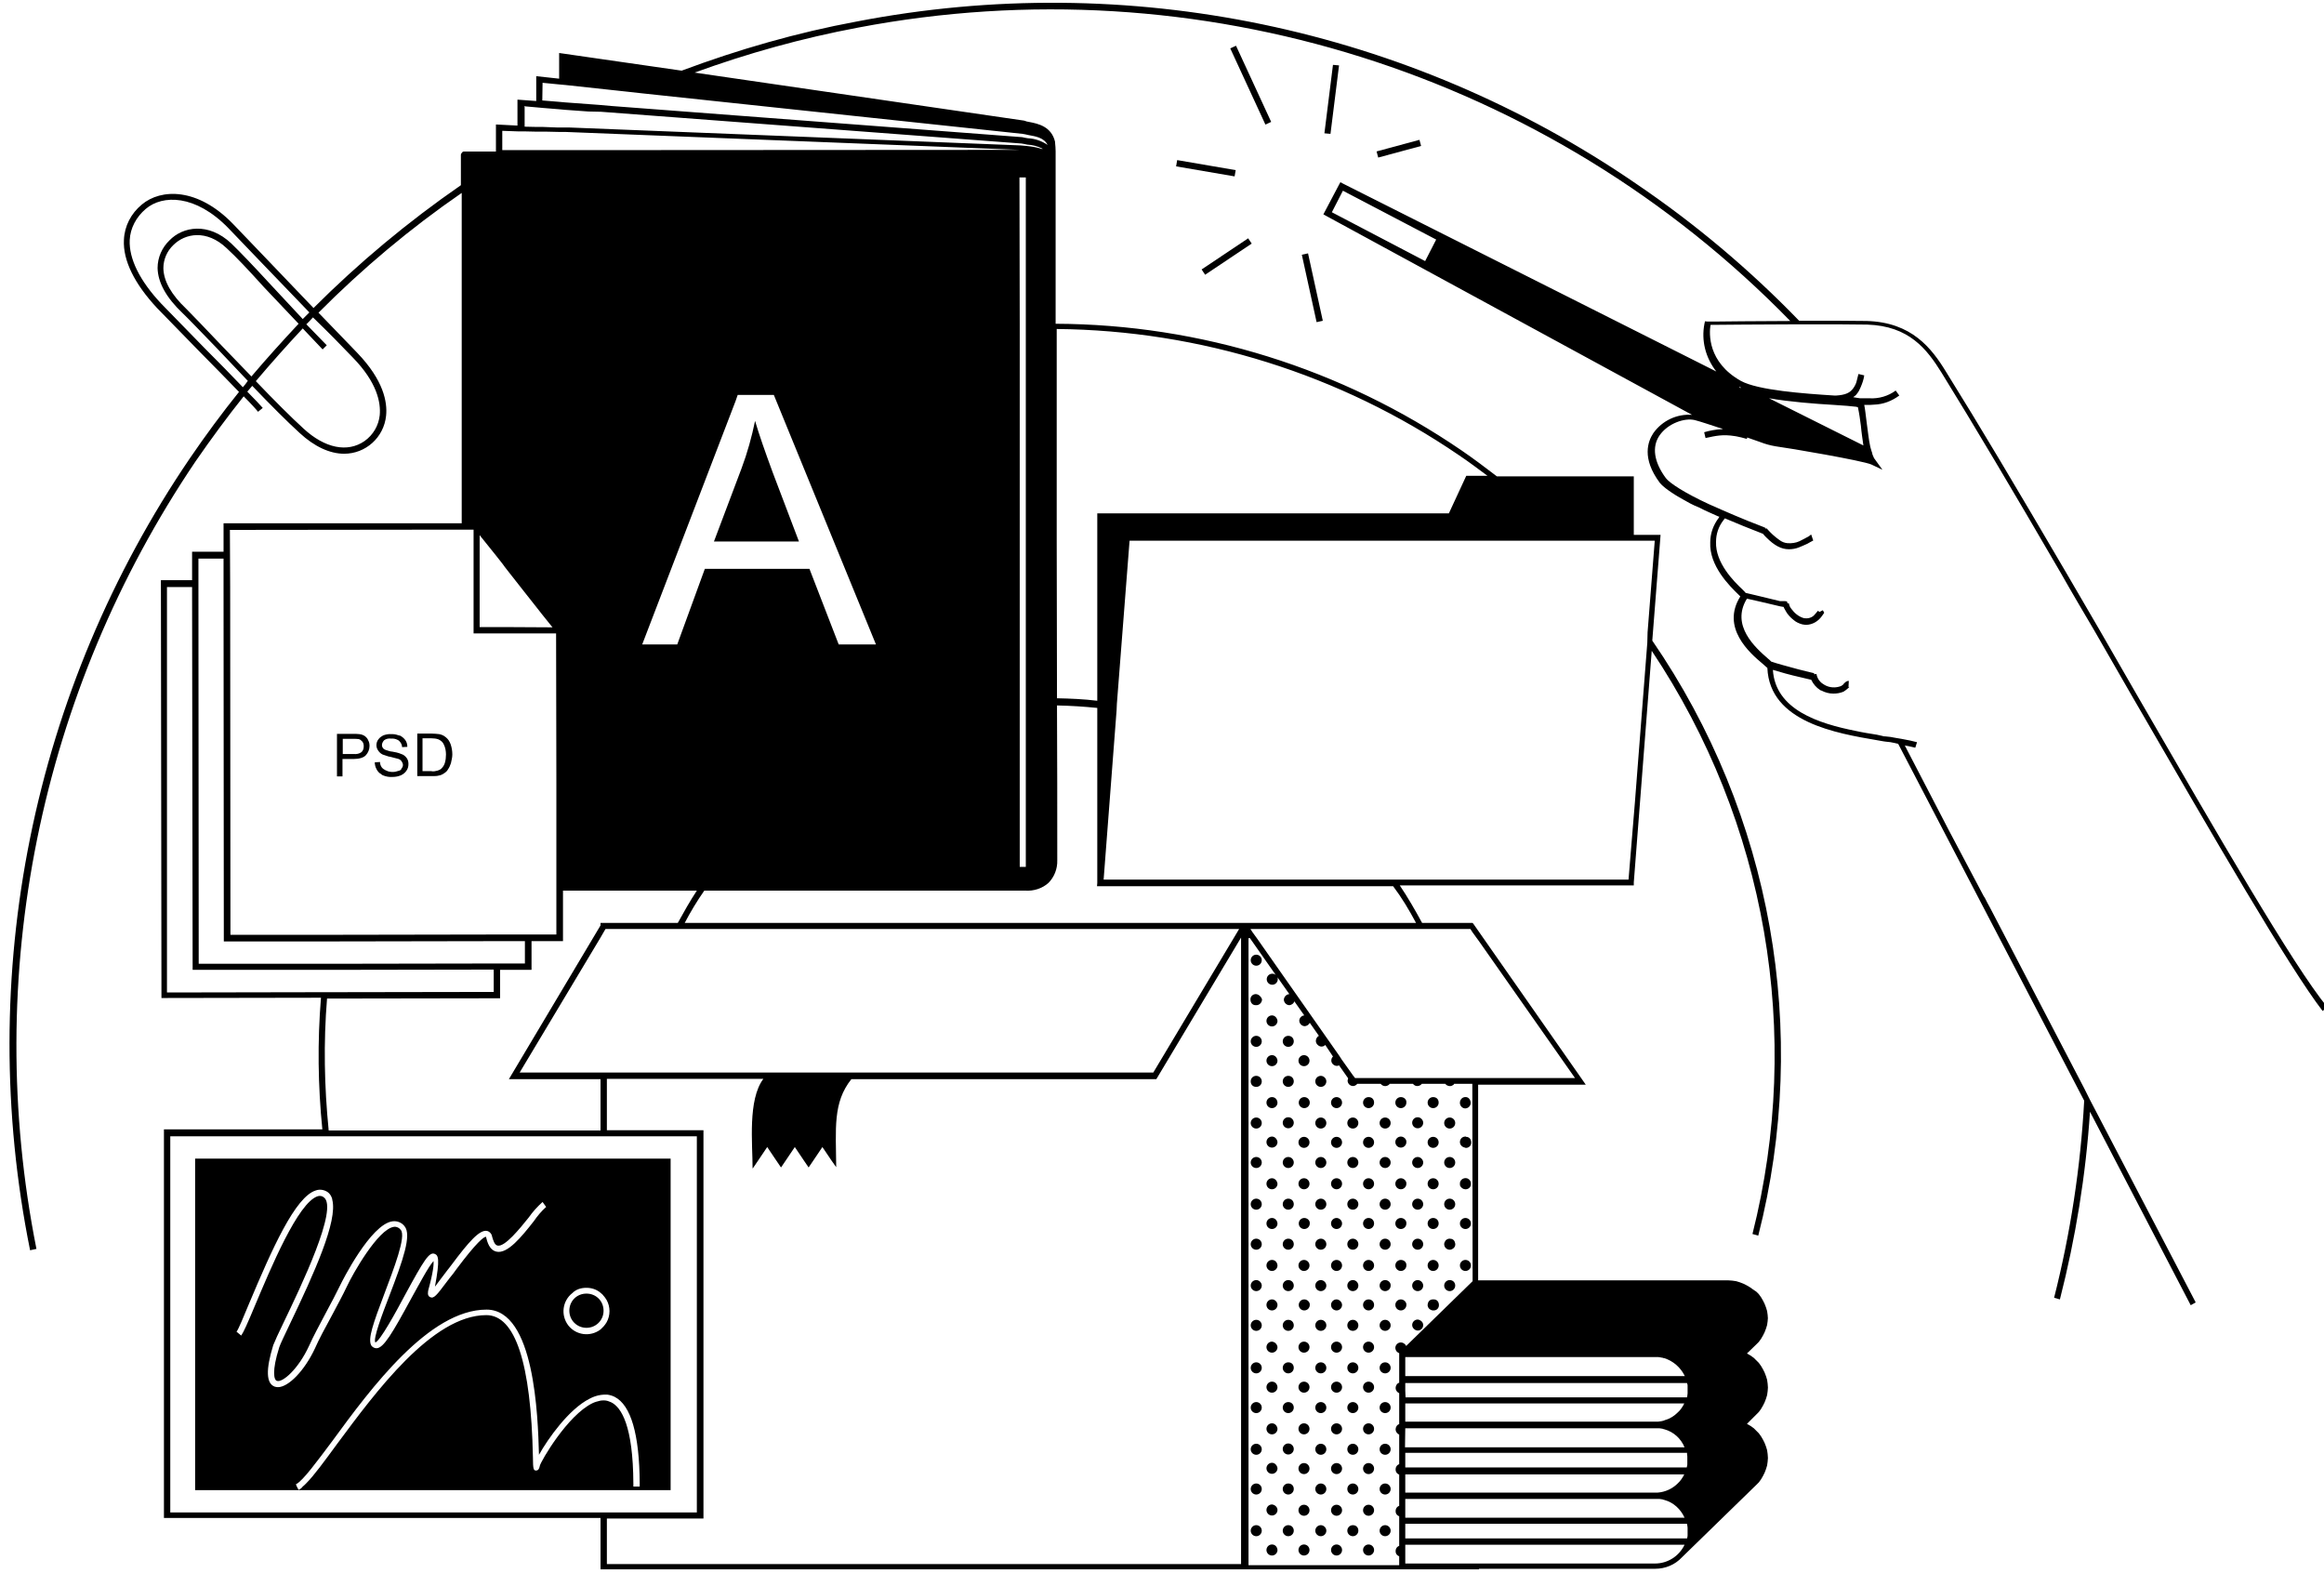 <svg enable-background="new 0 0 842.1 569.8" viewBox="0 0 842.1 569.8" xmlns="http://www.w3.org/2000/svg"><path d="m289.5 196.2-9.5-25c-2.8-7.6-5-13.9-6.4-18.7-1.2 5.8-2.8 11.6-4.9 17.2l-10 26.5z"/><path d="m519.3 470.8c-.2 0-.5 0-.7.1-.8.2-1.3 1.1-1.3 1.9 0 .2 0 .4.1.6.2.8 1.1 1.4 1.9 1.4 1.1.1 2.1-.7 2.1-1.9s-.7-2.1-1.9-2.1c0 0-.1 0-.2 0z"/><path d="m460.9 545.1c-1.1 0-2 .9-2 2s.9 2 2 2 2-.9 2-2c0-1-.9-1.9-2-2z"/><path d="m514.8 478.5c-.4-.2-.7-.4-1.1-.4-1.1 0-2 .9-2 2 0 .8.5 1.4 1.2 1.8.2.1.6.2.8.2 1.1 0 2-.9 2-2 0-.6-.3-1.2-.9-1.6z"/><path d="m531.8 427c-1.1-.4-2.3.1-2.7 1.2-.1.2-.1.5-.1.7s0 .6.1.8c.4.7 1.1 1.2 1.9 1.2h.2c1.1-.1 1.8-.9 1.8-2 0-.8-.4-1.5-1.2-1.9z"/><path d="m460.9 530c-1.1 0-2 .9-2 2s.9 2 2 2 2-.9 2-2c-.1-1-.9-2-2-2z"/><circle cx="495.9" cy="561.6" r="2"/><circle cx="490.2" cy="421.2" r="2"/><circle cx="490.2" cy="406.9" r="2"/><path d="m460.9 559.6c-1.1 0-2 .9-2 2s.9 2 2 2 2-.9 2-2c-.1-1.2-.9-2-2-2z"/><path d="m490.2 463.8c-1.1 0-2 .9-2 2s.9 2 2 2 2-.9 2-2c0-1-.8-2-2-2z"/><circle cx="490.2" cy="450.8" r="2"/><circle cx="490.2" cy="436.3" r="2"/><path d="m490.2 552.6c-1.1 0-2 .9-2 2s.9 2 2 2 2-.9 2-2c0-1.2-.8-2-2-2z"/><path d="m484.3 397.5c-1.1 0-2 .9-2 2s.9 2 2 2 2-.9 2-2c0-1.2-1-2-2-2z"/><circle cx="490.2" cy="525.1" r="2"/><path d="m460.9 515.7c-1.1 0-2 .9-2 2s.9 2 2 2 2-.9 2-2c-.1-1.1-.9-2-2-2z"/><circle cx="484.3" cy="413.9" r="2"/><circle cx="484.3" cy="428.9" r="2"/><circle cx="490.2" cy="539.5" r="2"/><path d="m460.9 470.8c-1.1 0-2 .9-2 2s.9 2 2 2 2-.9 2-2c0-1-.9-2-2-2z"/><path d="m460.9 486.1c-1.1 0-2 .9-2 2s.9 2 2 2 2-.9 2-2c-.1-1-.9-1.9-2-2z"/><path d="m460.9 500.6c-1.1 0-2 .9-2 2s.9 2 2 2 2-.9 2-2c-.1-1.2-.9-2-2-2z"/><circle cx="490.2" cy="480.2" r="2"/><circle cx="490.2" cy="495.6" r="2"/><circle cx="490.2" cy="510" r="2"/><path d="m495.9 470.8c-1.1 0-2 .9-2 2s.9 2 2 2 2-.9 2-2-.8-2-2-2z"/><path d="m501.9 463.8c-1.1 0-2 .9-2 2s.9 2 2 2 2-.9 2-2c.1-1-.8-2-2-2z"/><circle cx="501.9" cy="450.8" r="2"/><circle cx="501.9" cy="436.3" r="2"/><circle cx="501.9" cy="510" r="2"/><circle cx="501.9" cy="421.2" r="2"/><circle cx="501.9" cy="480.2" r="2"/><circle cx="501.9" cy="495.6" r="2"/><path d="m531 441.3c-1.1 0-2 .9-2 2s.9 2 2 2 2-.9 2-2c0-1.1-.9-2-2-2z"/><circle cx="455.2" cy="347.9" r="2"/><circle cx="501.9" cy="406.9" r="2"/><path d="m455.2 360.2c-1.1-.1-2.1.7-2.1 1.9s.7 2.1 1.9 2.1h.4c1.1-.1 1.9-1.1 1.9-2.1-.3-1-1.2-1.8-2.1-1.9z"/><circle cx="495.9" cy="547.2" r="2"/><path d="m525.3 463.8c-1.1 0-2 .9-2 2s.9 2 2 2 2-.9 2-2-.8-2-2-2z"/><circle cx="531" cy="458.5" r="2"/><circle cx="501.9" cy="525.1" r="2"/><path d="m484.3 441.3c-1.1 0-2 .9-2 2s.9 2 2 2 2-.9 2-2c0-1.1-1-2-2-2z"/><circle cx="495.9" cy="458.5" r="2"/><circle cx="495.9" cy="502.6" r="2"/><circle cx="495.9" cy="532.1" r="2"/><circle cx="495.9" cy="517.7" r="2"/><circle cx="495.9" cy="488.1" r="2"/><path d="m495.9 441.3c-1.1 0-2 .9-2 2s.9 2 2 2 2-.9 2-2c0-1.1-.8-2-2-2z"/><circle cx="501.9" cy="554.6" r="2"/><circle cx="501.9" cy="539.5" r="2"/><path d="m495.9 397.5c-1.1 0-2 .9-2 2s.9 2 2 2 2-.9 2-2c0-1.2-.8-2-2-2z"/><circle cx="495.9" cy="428.9" r="2"/><circle cx="495.9" cy="413.9" r="2"/><circle cx="478.6" cy="480.2" r="2"/><path d="m466.8 375.3c-1.1 0-2 .9-2 2s.9 2 2 2 2-.9 2-2-.8-2-2-2z"/><circle cx="472.5" cy="561.6" r="2"/><path d="m466.8 389.8c-1.1 0-2 .9-2 2s.9 2 2 2 2-.9 2-2-.8-2-2-2z"/><path d="m466.8 434.3c-1.1 0-2 .9-2 2s.9 2 2 2 2-.9 2-2c0-1.1-.8-2-2-2z"/><path d="m472.6 441.3c-1.1 0-2 .9-2 2s.9 2 2 2 2-.9 2-2c.1-1.1-.9-2-2-2z"/><path d="m466.8 419.2c-1.1 0-2 .9-2 2s.9 2 2 2 2-.9 2-2c0-1-.8-2-2-2z"/><circle cx="472.5" cy="547.2" r="2"/><circle cx="472.5" cy="488.1" r="2"/><path d="m472.6 470.8c-1.1 0-2 .9-2 2s.9 2 2 2 2-.9 2-2c.1-1-.9-2-2-2z"/><circle cx="472.5" cy="532.1" r="2"/><circle cx="472.5" cy="458.5" r="2"/><circle cx="472.5" cy="502.6" r="2"/><circle cx="472.5" cy="517.7" r="2"/><path d="m466.8 404.8c-1.1 0-2 .9-2 2s.9 2 2 2 2-.9 2-2c0-1-.8-2-2-2z"/><path d="m460.9 382.3c-1.1 0-2 .9-2 2s.9 2 2 2 2-.9 2-2c-.1-1.1-.9-2-2-2z"/><path d="m460.9 367.9c-1.1 0-2 .9-2 2s.9 2 2 2 2-.9 2-2c-.1-1-.9-2-2-2z"/><path d="m460.9 397.5c-1.1 0-2 .9-2 2s.9 2 2 2 2-.9 2-2c-.1-1.2-.9-2-2-2z"/><path d="m466.8 448.8c-1.1 0-2 .9-2 2s.9 2 2 2 2-.9 2-2c0-1.1-.8-2-2-2z"/><path d="m460.9 411.8c-1.1 0-2 .9-2 2s.9 2 2 2 2-.9 2-2c-.1-1-.9-2-2-2z"/><path d="m466.8 552.6c-1.1 0-2 .9-2 2s.9 2 2 2 2-.9 2-2-.8-2-2-2z"/><path d="m460.9 426.9c-1.1 0-2 .9-2 2s.9 2 2 2 2-.9 2-2c-.1-1-.9-2-2-2z"/><path d="m466.8 493.6c-1.1 0-2 .9-2 2s.9 2 2 2 2-.9 2-2c0-1.2-.8-2-2-2z"/><path d="m466.8 537.5c-1.1 0-2 .9-2 2s.9 2 2 2 2-.9 2-2c0-1.2-.8-2-2-2z"/><path d="m466.8 463.8c-1.1 0-2 .9-2 2s.9 2 2 2 2-.9 2-2-.8-2-2-2z"/><path d="m466.8 478.2c-1.1 0-2 .9-2 2s.9 2 2 2 2-.9 2-2c0-1.1-.8-2-2-2z"/><path d="m466.8 508c-1.1 0-2 .9-2 2s.9 2 2 2 2-.9 2-2c0-1.1-.8-2-2-2z"/><path d="m466.8 523c-1.1 0-2 .9-2 2s.9 2 2 2 2-.9 2-2c0-1-.8-2-2-2z"/><path d="m460.9 456.5c-1.1 0-2 .9-2 2s.9 2 2 2 2-.9 2-2c-.1-1.2-.9-2-2-2z"/><circle cx="484.3" cy="547.2" r="2"/><path d="m478.6 389.8c-1.1 0-2 .9-2 2s.9 2 2 2 2-.9 2-2-1-2-2-2z"/><circle cx="478.6" cy="406.9" r="2"/><circle cx="472.5" cy="428.9" r="2"/><circle cx="484.3" cy="458.5" r="2"/><circle cx="484.3" cy="561.6" r="2"/><path d="m484.3 470.8c-1.1 0-2 .9-2 2s.9 2 2 2 2-.9 2-2c0-1-1-2-2-2z"/><circle cx="484.3" cy="488.1" r="2"/><circle cx="484.3" cy="517.7" r="2"/><circle cx="484.3" cy="532.1" r="2"/><circle cx="484.3" cy="502.6" r="2"/><circle cx="472.5" cy="384.3" r="2"/><path d="m478.6 552.6c-1.1 0-2 .9-2 2s.9 2 2 2 2-.9 2-2-1-2-2-2z"/><circle cx="478.6" cy="539.5" r="2"/><circle cx="472.5" cy="413.9" r="2"/><circle cx="478.6" cy="525.1" r="2"/><path d="m472.6 397.5c-1.1 0-2 .9-2 2s.9 2 2 2 2-.9 2-2-.9-2-2-2z"/><circle cx="478.6" cy="510" r="2"/><path d="m478.6 463.8c-1.1 0-2 .9-2 2s.9 2 2 2 2-.9 2-2-1-2-2-2z"/><circle cx="478.6" cy="450.8" r="2"/><circle cx="478.6" cy="436.3" r="2"/><circle cx="455.2" cy="377.3" r="2"/><circle cx="478.6" cy="495.6" r="2"/><circle cx="478.6" cy="421.2" r="2"/><path d="m507.6 470.8c-1.1 0-2 .9-2 2s.9 2 2 2 2-.9 2-2c.1-1-.9-2-2-2z"/><path d="m507.6 426.9c-1.1 0-2 .9-2 2s.9 2 2 2 2-.9 2-2c.1-1-.9-2-2-2z"/><path d="m507.6 441.3c-1.1 0-2 .9-2 2s.9 2 2 2 2-.9 2-2c.1-1.1-.9-2-2-2z"/><path d="m507.6 411.8c-1.1 0-2 .9-2 2s.9 2 2 2 2-.9 2-2c.1-1-.9-2-2-2z"/><path d="m507.6 456.5c-1.1 0-2 .9-2 2s.9 2 2 2 2-.9 2-2c.1-1.2-.9-2-2-2z"/><path d="m507.6 397.5c-1.1 0-2 .9-2 2s.9 2 2 2 2-.9 2-2c.1-1.2-.9-2-2-2z"/><path d="m513.7 463.8c-1.1 0-2 .9-2 2s.9 2 2 2 2-.9 2-2c0-1-.9-2-2-2z"/><circle cx="455.2" cy="525.1" r="2"/><circle cx="455.2" cy="510" r="2"/><circle cx="455.2" cy="495.6" r="2"/><path d="m460.9 441.3c-1.1 0-2 .9-2 2s.9 2 2 2 2-.9 2-2c-.1-1.1-.9-2-2-2z"/><circle cx="519.3" cy="413.9" r="2"/><circle cx="455.2" cy="554.6" r="2"/><circle cx="525.3" cy="406.9" r="2"/><path d="m513.7 404.8c-1.1 0-2 .9-2 2s.9 2 2 2 2-.9 2-2c0-1-.9-2-2-2z"/><circle cx="519.3" cy="458.5" r="2"/><path d="m519.3 441.3c-1.1 0-2 .9-2 2s.9 2 2 2 2-.9 2-2c0-1.1-.8-2-2-2z"/><circle cx="525.3" cy="436.3" r="2"/><circle cx="519.3" cy="428.9" r="2"/><path d="m519.3 397.5c-1.1 0-2 .9-2 2s.9 2 2 2 2-.9 2-2c0-1.2-.8-2-2-2z"/><path d="m513.7 448.8c-1.1 0-2 .9-2 2s.9 2 2 2 2-.9 2-2c0-1.1-.9-2-2-2z"/><circle cx="525.3" cy="421.2" r="2"/><path d="m513.7 434.3c-1.1 0-2 .9-2 2s.9 2 2 2 2-.9 2-2c0-1.1-.9-2-2-2z"/><path d="m513.7 419.2c-1.1 0-2 .9-2 2s.9 2 2 2 2-.9 2-2c0-1-.9-2-2-2z"/><circle cx="455.2" cy="539.5" r="2"/><path d="m455.2 389.8c-1.1 0-2 .8-2 2s.8 2 2 2c1.1 0 2-.8 2-2 0-1.1-.9-2-2-2z"/><circle cx="455.2" cy="436.3" r="2"/><circle cx="455.2" cy="450.8" r="2"/><path d="m455.2 463.8c-1.1 0-2 .9-2 2s.9 2 2 2 2-.9 2-2c0-1-.9-2-2-2z"/><circle cx="455.2" cy="480.2" r="2"/><circle cx="455.2" cy="421.2" r="2"/><circle cx="455.2" cy="406.9" r="2"/><path d="m531 397.5h-.2c-1.1.1-1.9 1.1-1.8 2.3.1.9.9 1.8 1.9 1.8 1.1 0 2-.9 2-2s-.8-2.2-1.9-2.1z"/><path d="m531 411.8c-1.2 0-2 .9-2 2 0 .9.7 1.8 1.8 2 .1 0 .2 0 .2.1 1.1.1 2.1-.7 2.1-1.9s-.7-2.1-1.9-2.1c.1-.1-.1-.1-.2-.1z"/><path d="m525.3 448.8c-.2 0-.4 0-.6.1-.8.2-1.4 1.1-1.4 1.9 0 1.1.9 2 2 2 .2 0 .4 0 .6-.1 1.1-.4 1.7-1.4 1.3-2.5-.2-.9-.9-1.4-1.9-1.4z"/><path d="m124.2 275h3.9c2.1 0 3.7-.5 4.5-1.4s1.3-2.1 1.3-3.3c0-.7-.1-1.4-.5-2.1-.2-.6-.7-1.1-1.2-1.5-.6-.4-1.2-.6-1.9-.7-.8-.1-1.5-.1-2.4-.1h-5.8v15.4h2v-6.3zm0-7.3h3.9c.6 0 1.3 0 1.9.1.5.1.9.5 1.3.9.4.5.5 1.1.5 1.7 0 .8-.2 1.5-.8 2.1-.8.6-1.8.8-2.8.7h-4z"/><path d="m144.4 279.3c-.7.2-1.3.4-2 .4-.8 0-1.7-.1-2.4-.5-.4-.1-.7-.4-1.1-.6-.2-.1-.4-.4-.6-.6-.4-.6-.6-1.2-.6-1.9h-.1l-1.8.1c0 .8.2 1.7.6 2.4l.2.4c.4.6.8 1.1 1.4 1.4.2.2.5.4.7.5 1.2.5 2.4.7 3.6.6 1.1 0 2-.2 3-.6.8-.4 1.5-.9 2-1.7.5-.7.7-1.5.7-2.4s-.2-1.5-.6-2.1c-.5-.7-1.2-1.3-2-1.5-1.1-.5-2.3-.7-3.4-.9h-.2c-.7-.1-1.4-.4-2.1-.6-.2-.1-.5-.2-.7-.4-.4-.4-.6-.8-.6-1.4s.4-1.3.8-1.7c.7-.5 1.5-.7 2.4-.6h.4c.7 0 1.3.1 1.9.4.2.1.5.2.7.4.6.6 1.1 1.4 1.1 2.3l1.9-.1c0-.8-.2-1.7-.7-2.4s-1.2-1.3-2-1.7h-.2c-.7-.2-1.5-.5-2.3-.5-.2 0-.4 0-.6 0-.9-.1-1.9.1-2.8.4-.8.4-1.4.8-1.9 1.5-.5.6-.7 1.4-.7 2.1s.2 1.3.6 1.9.9 1.1 1.5 1.4l.2.1c.7.2 1.4.5 2.1.7l.6.1c1.4.4 2.4.6 2.7.7.6.1 1.1.5 1.4.9.2.4.5.8.5 1.3s-.1.9-.5 1.3c0 .4-.5.8-1.1.9z"/><path d="m159 281c.7-.1 1.3-.4 1.9-.8s1.1-.8 1.4-1.4c.5-.7.8-1.4 1.1-2.3.2-1.1.5-2 .5-3.1 0-1.3-.2-2.5-.6-3.7-.4-1.1-.9-1.9-1.8-2.6-.7-.6-1.4-.9-2.3-1.1-.9-.1-1.8-.2-2.7-.2h-5.3v15.4h5.6c.7 0 1.5 0 2.2-.2zm-5.9-1.6v-11.9h3.2c.9 0 1.8.1 2.6.4.8.4 1.5.9 1.9 1.8.6 1.2.8 2.5.8 3.7 0 .9-.1 2-.4 3-.2.7-.6 1.4-1.2 2-.4.4-.8.6-1.4.8-.8.2-1.5.4-2.4.2z"/><path d="m212.5 481.1c3.4 0 6.2-2.7 6.2-6.2s-2.7-6.2-6.2-6.2-6.2 2.7-6.2 6.2 2.8 6.2 6.2 6.2z"/><path d="m218.7 539.9h24.3v-120.1h-172.3v120.1zm-61.6-83c-1.8 1.9-5.2 8.4-8 13.4-6.9 12.7-10.1 18.2-12.7 18.2-.7 0-1.4-.4-1.8-.9-1.5-2.3.7-8.3 4.7-18.9 3.3-8.8 8-20.8 5.9-23.1-.5-.7-1.4-1.2-2.4-1.1-5.8.7-15.1 17.3-17 21.4-1.7 3.6-3.8 7.4-5.8 11.2-2.3 4.2-4.4 8.1-5.9 11.5-3.8 8.1-9.6 14-13.4 14-.4 0-.8-.1-1.2-.2-3.1-1.2-3.2-6.2-.5-15 .5-1.3 1.9-4.4 3.9-8.5 5.9-12.3 19.9-41.3 14.4-45.1-.6-.5-1.4-.6-2.1-.4-7.2 2.1-17.3 26.6-22.8 39.6-2.7 6.5-4.2 9.8-5 10.9l-1.7-1.4c.7-.8 2.6-5.5 4.6-10.3 8.2-19.5 16.7-38.7 24.2-40.9 1.4-.5 3-.2 4.2.6.7.5 1.2 1.2 1.5 2 .1.2.2.6.2.8 2 7.7-6.4 26.3-15.4 45.1-1.9 4-3.4 7.1-3.8 8.3-2.8 8.8-1.9 11.9-.9 12.2 2 .8 7.8-4.2 11.7-12.7 1.5-3.4 3.7-7.4 5.9-11.6 2-3.7 4-7.5 5.7-11 .1-.2 10.7-21.6 18.7-22.5 1.7-.2 3.3.5 4.3 1.8 2.6 3.2-.5 12.1-5.6 25.4-2.4 6.2-5.9 15.4-5 16.7 1.7-.5 7.4-10.9 10.7-17.1 6.9-12.7 8.8-15.8 10.8-15 1.3.5 2 1.7.1 11.9.7-.9 1.5-2 2.1-2.8.9-1.2 1.8-2.4 2.5-3.3.2-.2.7-.9 1.4-1.8 6.2-8.3 10.2-12.9 12.9-12.3.9.2 1.7 1.1 1.8 2 .4 1.4.9 3.1 2 3.3 2.6.6 8.1-6.2 11.3-10.2 1.4-2 3.1-3.9 5-5.6l1.3 1.8c-1.7 1.5-3.2 3.3-4.5 5.2-4.4 5.6-9.5 11.9-13.5 11-1.8-.4-3-2-3.7-5 0-.1-.1-.2-.1-.4-.8 0-3.4 2-10.6 11.6-.7.9-1.2 1.7-1.4 1.9-.7.8-1.5 1.9-2.5 3.2-3.3 4.4-4.4 5.8-5.7 5.2-1.2-.5-.8-2-.7-2.6 1.8-6.5 2-9.3 1.9-10.5zm55.4 9.7c1.9 0 3.7.6 5.1 1.8.4.4.8.6 1.1 1.1.5.5.8 1.1 1.1 1.5 1.4 2.5 1.4 5.6 0 8.1-.4.6-.7 1.1-1.1 1.5s-.7.7-1.1 1.1c-3.7 2.8-8.9 2.1-11.7-1.5-2.8-3.7-2.1-8.9 1.5-11.7 1.4-1.4 3.2-1.9 5.1-1.9zm-104.3 73.2-.5-.9-.5-1.1.2-.1c2.5-1.4 7.4-8.1 13.1-15.7 13.9-19 35-47.5 55.8-47.5 17.4 0 18.6 38.4 19 52.6 3.3-5.9 10.8-16.5 18.3-20.3 1.3-.7 2.7-1.2 4.2-1.4.4 0 .7-.1 1.1-.1h1.1c.9.1 1.9.4 2.7.8 5.9 3 9 13.5 9.1 31.4v1.1h-2.3c0-.4 0-.7 0-1.1-.1-21-4.4-27.6-8-29.4-.6-.2-1.1-.5-1.7-.6-.4-.1-.7-.1-1.1-.1s-.7 0-1.2.1c-.9.2-2 .5-2.8.9-9.1 4.4-18.7 21-19.1 22.7-.1.6-.4 1.7-1.3 1.7s-1.2-.2-1.2-4.9c-.7-34.1-6.4-51.4-16.9-51.4-19.6 0-40.2 28-54 46.6-4.7 6.4-8.4 11.5-11.3 14.4-.5.5-.8.8-1.2 1.1-.4.6-.9.9-1.5 1.2z"/><path d="m474.3 91.9h2.3v25h-2.3z" transform="matrix(.977 -.214 .214 .977 -11.338 104.009)"/><path d="m434.4 91.8h20.3v2.3h-20.3z" transform="matrix(.831 -.556 .556 .831 23.374 262.874)"/><path d="m435.7 50.4h2.3v21.5h-2.3z" transform="matrix(.169 -.986 .986 .169 302.834 481.36)"/><path d="m452.1 15.8h2.3v30.4h-2.3z" transform="matrix(.908 -.419 .419 .908 28.656 192.615)"/><path d="m483 23.5-3.1 24.8 2.2.2 3.1-24.8z"/><path d="m499 52.9h16.1v2.3h-16.1z" transform="matrix(.965 -.261 .261 .965 3.457 134.058)"/><path d="m774.2 251.6c-4.4-7.7-8.9-15.4-13.4-23.3-4-6.9-8-13.8-12-20.6-18.2-31.1-32-54.3-43.6-72.9-5.3-8.7-12.5-18-28.7-18.5-5-.1-14.6-.1-24.6-.1-17.9-18.5-37.6-35.1-59-49.6-82.5-56.6-184.2-77.8-282.5-58.8-21.6 4-42.8 10.1-63.4 17.8l-44.4-6.4v9.3l-8.3-.9v9l-6.8-.5v9.4l-7.8-.4v9.8h-11.5c-.4 0-.6.1-.8.4-.2.2-.4.5-.4.8v11c-19.1 13.2-37 28.1-53.4 44.5l-17.5-18.3-11.7-12.2c-12.8-13.2-26.1-12.8-33-7-3.9 3.2-6.3 7.8-6.5 12.8-.4 7.4 3.8 15.9 12 24.7 2.6 2.7 8.9 9.1 15.5 15.9 4.9 5 10.2 10.3 14.2 14.5-6.2 7.7-12.1 15.7-17.7 23.9-57.2 84-78.1 187.5-58 287.1l2.3-.5c-19.7-99 1.1-201.7 57.7-285.4 5.6-8.1 11.4-16 17.4-23.5 2.6 2.6 4.5 4.7 5.2 5.6l1.7-1.4c-.8-.9-2.8-3.1-5.6-5.9l1.8-2.1c6.5 6.8 12.8 13.1 17.2 17.1 5.3 4.9 10.9 7.5 16.1 7.5 7.8 0 14.4-5.9 15.2-13.8.5-4.9-.9-12.8-10.4-22.7-4-4.2-9-9.3-14.1-14.6 15.9-16 33.3-30.6 51.9-43.4v119.7h-86.3v10.3h-11.4v10.3h-11.3l.2 151.4 57.8-.1c-1.3 15.9-1.1 31.9.5 47.7h-57.4v140.8h158.2v18.6h318.3v-.2h63.8c3.7 0 7.2-1.4 9.8-4.2l.1-.1 26.8-26.1.9-.9.8-1.1.7-1.2.6-1.2.5-1.3.4-1.3.2-1.4.1-1.3v-.1l-.1-1.4-.2-1.4-.4-1.3-.5-1.3-.6-1.2-.7-1.2-.8-1.1-.9-.9-.9-.9-1.1-.8-1.2-.7-.2-.1 3.4-3.4.9-.9.8-1.1.7-1.2.6-1.2.5-1.3.4-1.3.2-1.4.1-1.3v-.1l-.1-1.4-.2-1.4-.4-1.3-.5-1.3-.6-1.2-.7-1.2-.8-1.1-.9-.9-.9-.9-1.1-.8-1.2-.7-.2-.1 3.4-3.3.9-.9.8-1.1.7-1.2.6-1.2.5-1.3.4-1.3.2-1.4.1-1.3v.4l-.1-1.4-.2-1.4-.4-1.3-.5-1.3-.6-1.2-.7-1.2-.8-1.1-.9-.9-1.2-.8-1.1-.8-1.2-.7-1.2-.6-1.3-.5-1.3-.4-1.4-.2-1.4-.1h-90.7v-70.9h39l-40.6-58.1-.4-.5h-18.3c-2.5-4.6-5.2-9.3-8.1-13.6h84.8v-1.1l6.5-83.9c41.5 62.1 54.8 138.8 36.5 211.3l2.1.6c18.9-74 4.9-152.6-38.4-215.6l3-38.3h-9.7v-21.2h-49.6c-4.2-3.2-8.4-6.4-12.8-9.4-43.4-29.7-94.6-45.7-147.1-45.9v-62.5c0-1.1-.1-2-.2-3.1v-.1c0-.1 0-.2 0-.2-1.3-5.6-6.2-6.6-9.3-7.2-.6-.1-1.2-.2-1.9-.5l-119.4-17.4c19.2-7 39-12.5 59.2-16.3 123.3-23.5 250.3 16.5 337.8 106.3l-17.3.1c-6.5.1-12.2.1-12.7.1l-.9-.1-.2.9c-1.2 6.1.4 12.3 4.3 17.3l-135.3-68.1-.9-.5-.5.9-5.7 10.8h.1l.9.5 132.6 72.1c-5.5-.4-10.8 2.1-14 6.6-2 3-4.3 9.1 2.3 18 1.2 1.5 4.3 3.8 8.7 6.2 1.2.7 3.1 1.8 5.6 2.8 2.1 1.1 4.5 2.1 6.9 3.2l.4.1-.2.4c-2 2.6-3.1 5.7-3.1 8.9-.4 8.5 7 15.8 10.2 18.9l.7.7c-7.1 11.3 3.4 20.5 8.1 24.4.6.6 1.4 1.2 1.7 1.5.8 19.7 25.2 23.7 39.8 26.2l2.3.4.7.1 1.8.2c1.1.2 2 .4 2.8.6l67.4 129.3c-1.3 24.1-5 48.1-10.9 71.4l2.1.6c5.7-22.3 9.4-45.1 10.9-68l36.5 70.1.9-.5.9-.5-.4-.8-37.9-72.6-2.1-4.2-34.1-65.4c-.7-1.3-1.4-2.5-1.9-3.6l-.4-.6-12.5-23.6-16.1-31c1.4.2 2.8.6 3.8.8l.6-1.9v-.1c-1.4-.4-3.4-.8-5.6-1.2-1.4-.2-2.8-.5-4-.7l-1.9-.2h-.4l-.8-.2-1.8-.4c-2.5-.4-5.1-.8-7.8-1.4-13.5-2.7-29-7.7-29.9-22.1 2.6.8 6.1 1.8 10.1 2.7l3.8.9c.7 1.5 1.8 2.8 3.2 3.7.1.1.4.2.5.2 1.3.7 2.8 1.1 4.3 1.1 1.3 0 2.5-.2 3.7-.7.6-.4 1.2-.8 1.7-1.3l.1-.1.4-.4c-.1.1-.2.1-.4.1l.1-2v-.2c-.2 0-.4 0-.6.1-.5.2-.8.5-1.2.9-.2.4-.6.6-.9.8l-.2.1c-1.9.7-4 .6-5.8-.4-.6-.4-1.2-.7-1.7-1.3-.7-.7-1.1-1.7-1.3-2.6v-.1h-.2l-.6.1c0-.1-.1-.2-.1-.4-2-.5-3.9-.9-5.7-1.4-4-1.1-7.5-2-9.8-2.8-.4-.4-.7-.7-1.2-1.1-4.5-3.9-13.6-12-7.6-21.7 1.7.4 6.8 1.5 12.1 2.8l1.2.2c.1.4.4.8.6 1.2.7 1.4 1.8 2.6 3.1 3.6.8.7 1.9 1.2 3 1.5.5.1 1.1.2 1.5.2 2.3-.1 4.3-1.3 5.6-3.1.1-.2.4-.5.5-.7l.4-.6-.5-.9-1.2.6-.6-.4c-.4.5-.7.9-1.1 1.3-.9 1.2-2.6 1.7-4.2 1.3-1.8-.6-3.2-1.8-4.3-3.3-.5-.6-.8-1.3-.9-2h-.5c-.1-.2-.1-.5-.2-.7l-.7-.1h-1.8c-8-1.9-11-2.7-12.5-3-.2-.4-.7-.7-1.2-1.3-3-2.8-9.8-9.6-9.5-17.2 0-2.8.9-5.5 2.6-7.7.2-.2.4-.6.6-.8 4.2 1.8 8.9 3.7 13.8 5.6.4.5.8.9 1.2 1.3l.1.1c2.8 2.8 5.3 4.2 8.1 4.2 1.2 0 2.5-.2 3.7-.7.9-.4 2-.8 3-1.3.6-.4 1.3-.7 2-1.1.2-.1.4-.4.5-.5-.1.1-.2.2-.4.4l-.7-2.1c-.2.1-.5.2-.7.5-1.2.7-2.4 1.3-3.6 1.9-1.3.6-2.8.8-4.3.7-1.1-.1-2.1-.5-3-1.2-1.7-1.2-3.1-2.5-4.4-4-.1-.1-.1-.1-.2-.2l-.1.1-.2.2c0-.1 0-.2 0-.4l-.9-.4c-7.4-2.8-14.2-5.8-19.6-8.2-8.7-4-14.4-7.7-15.7-9.5-4.3-5.8-5.1-11.3-2.3-15.4 3-4.4 9.1-6.5 12.8-5.6 2.3.6 5.5 1.7 8.9 2.8.5.1.8.2 1.3.5h-.5c-2.1.1-4.3.5-6.3 1.1l.5 2.1c3.7-.8 6.2-1.4 10.6-.7l.6.1c1.1.2 2.3.5 3.7.9h.1v-.1l.1-.4c1.2.5 2.4.8 3.4 1.2l1.4.5c1.8.7 3.7 1.2 5.5 1.5 4.7.6 31.6 5.2 34.7 6.6l4 1.9-2.6-3.6c-.1-.1-.2-.4-.4-.5-.2-.5-.4-.9-.6-1.4-.1-.5-.2-.9-.4-1.4s-.2-.9-.4-1.4c-.6-2.7-.9-5.9-1.3-8.7-.4-3.1-.6-5.1-.9-6.5h1.2c.7 0 1.5 0 2.4-.1 3.3-.1 6.4-1.3 9.1-3.3l-1.3-1.8c-2.7 2-6.1 3-9.5 2.8-.9 0-1.8 0-2.6 0h-.6-.2c-.6-.1-1.5-.2-2.5-.4.6-.4 1.1-.8 1.4-1.3.6-.7.9-1.4 1.3-2.3.6-1.4 1.1-2.8 1.3-4.3l-2.1-.5c-.2.9-.5 1.9-.7 2.8-.2.8-.7 1.7-1.2 2.4-1.2 1.7-3 2.4-6.1 2.6h-.8c-11-.7-27.6-1.9-33.8-5.3-12.1-6.8-11.5-17.2-11-20.3l11.9-.1 19.3-.1h3.3c9.1 0 17.7 0 22.3.1 15.2.5 21.6 8.9 26.9 17.4 11.5 18.6 25.3 41.8 43.4 72.9 3.9 6.9 8 13.8 12 20.6l13.4 23.3c30.6 52.9 57.1 98.6 69.3 114.5l.8-.7.9-.7c-12.2-14.8-39.8-62.6-69.1-113.3zm-686.2-111.3c-4-4.2-9-9.3-14.1-14.4-6.6-6.8-12.9-13.2-15.5-15.9-7.8-8.3-11.7-16.3-11.4-23 .2-4.4 2.4-8.4 5.8-11.3 6.1-5.2 18-5.3 29.9 6.9 1.1 1.1 5.6 5.8 11.7 12.2l17.7 18.4c-.8.8-1.7 1.7-2.4 2.4-4.7-5-8.8-9.4-12.3-13.2-5.8-6.3-10.1-10.8-13.6-14.2-8.3-7.8-17.6-6.1-22.4-1.1-2.7 2.6-4.3 6.2-4.3 10 .1 5.2 3.1 10.7 9 16.3 1.9 1.8 6.9 7 12.6 12.9 3.5 3.7 7.3 7.7 11.1 11.7-.6.9-1.2 1.6-1.8 2.3zm20.2-23c-5.8 6.2-11.5 12.5-17.1 19.1l-11-11.4c-5.9-6.2-10.7-11.2-12.6-13.1-5.5-5.2-8.2-10.1-8.3-14.7 0-3.2 1.3-6.2 3.6-8.4 4.3-4.3 12.1-5.7 19.3 1.1 3.6 3.3 7.8 7.8 13.5 14.1 3.7 3.9 7.9 8.3 12.6 13.3zm19.6 12.2c8.9 9.1 10.2 16.4 9.8 20.9-.4 3.8-2.4 7.2-5.5 9.4-6.2 4.3-14.4 2.6-22.1-4.5-4.4-4-10.8-10.4-17.3-17.2 5.5-6.5 11.2-12.9 17-19.1 2.3 2.4 4.6 4.9 7.2 7.6l1.5-1.5c-2.6-2.7-5.1-5.2-7.4-7.6.8-.8 1.7-1.7 2.4-2.5 5.4 5.2 10.4 10.3 14.4 14.5zm-67.3 83.2h9.1l.2 138.7h47.5 2.3l59.3-.1v8.1l-60.3.1h-2.3l-55.8.1zm11.4-10.3h9.1v10.3l.1 128.4h37.5 2.3l57.9-.1h11.4v8.1h-11.4l-59.1.1h-2.3-45.4l-.1-136.5zm11.4-10.4 83.9-.1h4.4v20.4 17.2h29.9l.1 54.3v54.8h-22.7l-57.6.1h-2.3-35.5l-.1-126zm98.7-144.6 5.6.2h1.1 1.1l4.5.1h1.1 1.1 1.4l4.4.1h.2 1.1 1.1l164.8 6.5h.1l-164.9.1h-22.7zm7.9-8.9 4.5.4 1.1.1 1.1.1 6.1.5 1.1.1 1.1.1 8.3.6 4.6.1 152.3 11.5c.6.1 1.3.2 2.1.4 2 .1 3.9.6 5.6 1.5l-.2.1c-1.8-.6-3.6-.9-5.5-1.1-.7-.1-1.4-.1-2.1-.2l-163.6-6.5h-1.4-1.1-1.1-.7l-5.3-.2h-1.1-1.1l-4.5-.1v-7.1zm6.7-8.5 6.1.6 1.1.1 1.1.1 23.1 2.5 4.5.5 138 14.7c.6.1 1.3.2 2 .4 2.7.5 5.7.9 7.1 3.6-2.1-1.4-4.6-2.3-7.1-2.4-.7-.1-1.3-.2-2.1-.4l-148.9-11.3-4.5-.4-12.2-.9-1.1-.1-1.1-.1-6.1-.5zm-14.5 197.2h-8.3v-12.2-21.1l6.1 7.6 1.1 1.4 1.1 1.4.8 1.1 1.4 1.8 3.3 4.2 1.1 1.4 1.1 1.4 4.5 5.7 1.1 1.4 1.1 1.4 3.7 4.6zm189.7 86.9h-2.3v-60.5-134-2.3l-.1-53h2.3v55.3 133.9 60.8zm-91.4-171 37 90.4h-13.5l-10.6-27.4h-37.9l-10 27.4h-12.7l33.8-88.1.8-2.3h12.9zm-161.9 218.7 62.7-.1v-10.3h11.4v-10.4h11.4v-18.3h48.5c-2.5 3.8-4.7 7.7-6.9 11.7h-28v.9l-33.2 55.7h33.2v18.6h-98.5c-1.6-16-1.9-31.9-.6-47.8zm414.3-25.2.7 1.1.8 1.1.5.7 1.1 1.5 34.8 49.6h-79.7l-.7-.9-4.2-5.9-.7-1.1-30-42.8-.8-1.1-.8-1.1-.7-1.1zm66.9 229.9h-90.5v-6.8h101.2c-2 4.2-6.2 6.8-10.7 6.8zm-149.8.2h-230v-16.5h35v-140.7h-35v-18.6h56.7c-5.7 7.6-3.9 23.5-3.9 32.4h.1l1.9-2.8 3.3-4.9 3.3 4.9 1.7 2.5 1.7-2.5 3.3-4.9 3.3 4.9 1.7 2.5 1.7-2.5 3.3-4.9 3.3 4.9 1.7 2.4c-.1-13.9-1.3-23.4 5.5-31.9h110.5l30.7-51.3v227.1h.2zm-388.2-155h190.8v136.3h-190.8zm356.2-23.1h-229.6l29.3-48.9 1.1-1.9.7-1.2h229.6zm91.3 152.1v-6.5h101.1c-.6 1.2-1.4 2.4-2.4 3.3-1.9 1.9-4.5 3.1-7.2 3.3-.4 0-.7 0-1.1 0h-90.4zm0-10v-4.3h102.1v.1.4c0 .1.1.5.1.8v1.2.1 1.1.2c0 .4 0 .6-.1.9 0 .1-.1.4-.1.5h-102zm103.2-29.5v-.2zm-.2 5.2c-.1.2-.1.6-.2.8.1-.3.2-.5.2-.8zm-103-14.7h90.9.8l.7.1.5.1c.2 0 .6.1.8.2h.2c3.3 1.1 5.9 3.4 7.4 6.5h-101.3v-7.1zm0 12.2v-2.8h102.1c0 .1 0 .2.1.4.1.1.1.5.1.8s0 .8 0 1.2v.1 1.1.1c0 .4-.1.6-.1.9 0 .2-.1.4-.1.6h-102zm0 9.6v-5h101.1c-.6 1.2-1.3 2.3-2.3 3.2-1.3 1.3-2.8 2.3-4.6 2.8-.8.4-1.8.5-2.6.6-.4 0-.7 0-1.1 0h-90.5zm-.4-23.7.4-.2zm.4 27.7h90.5 1.1.1.4l.7.1c.2 0 .6.1.8.2l.4.1c3.2.9 5.9 3.3 7.2 6.5h-101.3zm0 25.6h90.5 1.1.1.4l.7.1c.2 0 .6.1.8.2l.4.1c3.2.9 5.8 3.3 7.2 6.4h-101.2zm0 9h102.1v.2s0 .2.1.4c0 .2.1.6.1.8v1.2.1 1.1.2c0 .4 0 .6-.1.9 0 .1 0 .2-.1.4h-102.1zm24.4-87.9-24.1 23.5v-.1c-.4-.7-1.1-1.2-1.9-1.2-1.1 0-2 .9-2 2 0 .2.1.6.2.8.2.5.6.8 1.2 1.1v10.7c-.8.2-1.3 1.1-1.3 1.9s.5 1.5 1.3 1.9v11.2c-.8.2-1.3 1.1-1.3 1.9s.5 1.5 1.3 1.9v10.7c-1.1.4-1.5 1.5-1.2 2.6.2.6.6.9 1.2 1.2v11.3c-1.1.4-1.5 1.5-1.2 2.6.2.6.6.9 1.2 1.2v10.7c-1.1.4-1.5 1.5-1.2 2.6.2.6.6.9 1.2 1.2v3.2h-54.6v-227.2h.5l9.4 13.4c-.4-.4-.8-.5-1.3-.5-1.1 0-2 .9-2 2s.9 2 2 2 2-.9 2-2c0-.2 0-.5-.1-.7l4.3 6.1h-.1c-1.1.1-1.9 1.1-1.9 2.1.1.9.8 1.8 1.9 1.9.8 0 1.7-.6 1.9-1.4l3.6 5.1c-1.1.1-1.9 1.1-1.8 2.1s1.1 1.9 2.1 1.8c.7-.1 1.3-.5 1.7-1.2l3.3 4.7c-.9.5-1.4 1.7-.9 2.7.4.7 1.1 1.2 1.8 1.2.5 0 1.1-.2 1.4-.6l2.8 4.2c-.8.8-.8 2.1 0 2.8.4.4.9.6 1.4.6.4 0 .6-.1.8-.2l3.3 4.7c-.1.2-.1.6-.2.8 0 1.1.9 2 2 2 .6 0 1.2-.4 1.5-.8h8.5c.6.8 1.8 1.1 2.7.5.2-.1.4-.2.5-.5h8.5c.4.5.9.8 1.5.8s1.2-.2 1.7-.8h8.5c.6.8 1.9 1.1 2.7.5.2-.1.4-.2.5-.5h6.6zm-20.5-129.8h-265c2.1-4 4.5-8 7.1-11.7h116.3c3.1.2 6.2-.8 8.4-2.8 2.1-2.1 3.3-5.1 3.2-8.2 0-18.7 0-37.5-.1-56.1 4.9.1 9.7.4 14.6.9v63.4l-.1 1.2h107.3c3.1 4.1 5.8 8.6 8.3 13.3zm83.8-101.5-4.5 57.9-1.2 14.5-1.1 13.4h-190.2l4.7-61.4.1-2.3 4.6-59.1h190.3l-2.6 33.2zm-68.3-68c3.6 2.4 7 5 10.4 7.5h-7.7l-6.3 13.6h-127.4v67.9c-4.9-.6-9.7-.8-14.6-.9 0-19.2-.1-38.2-.1-57.1v-76.7c52 .5 102.8 16.4 145.7 45.7zm135.8-18.2c3.7.2 6.6.5 8.4.7v.1h.4c.5 2.3.8 4.5 1.1 6.8.2 2.4.6 4.9.9 7.1l-34.2-17.1c7.5 1.3 16.5 2 23.4 2.4zm-181.8-69.8 4-7.8 33.8 17.7-4 7.8zm148.3 63.7c-.4-.1-.6-.2-.8-.5.4.1.6.2.8.5z"/></svg>